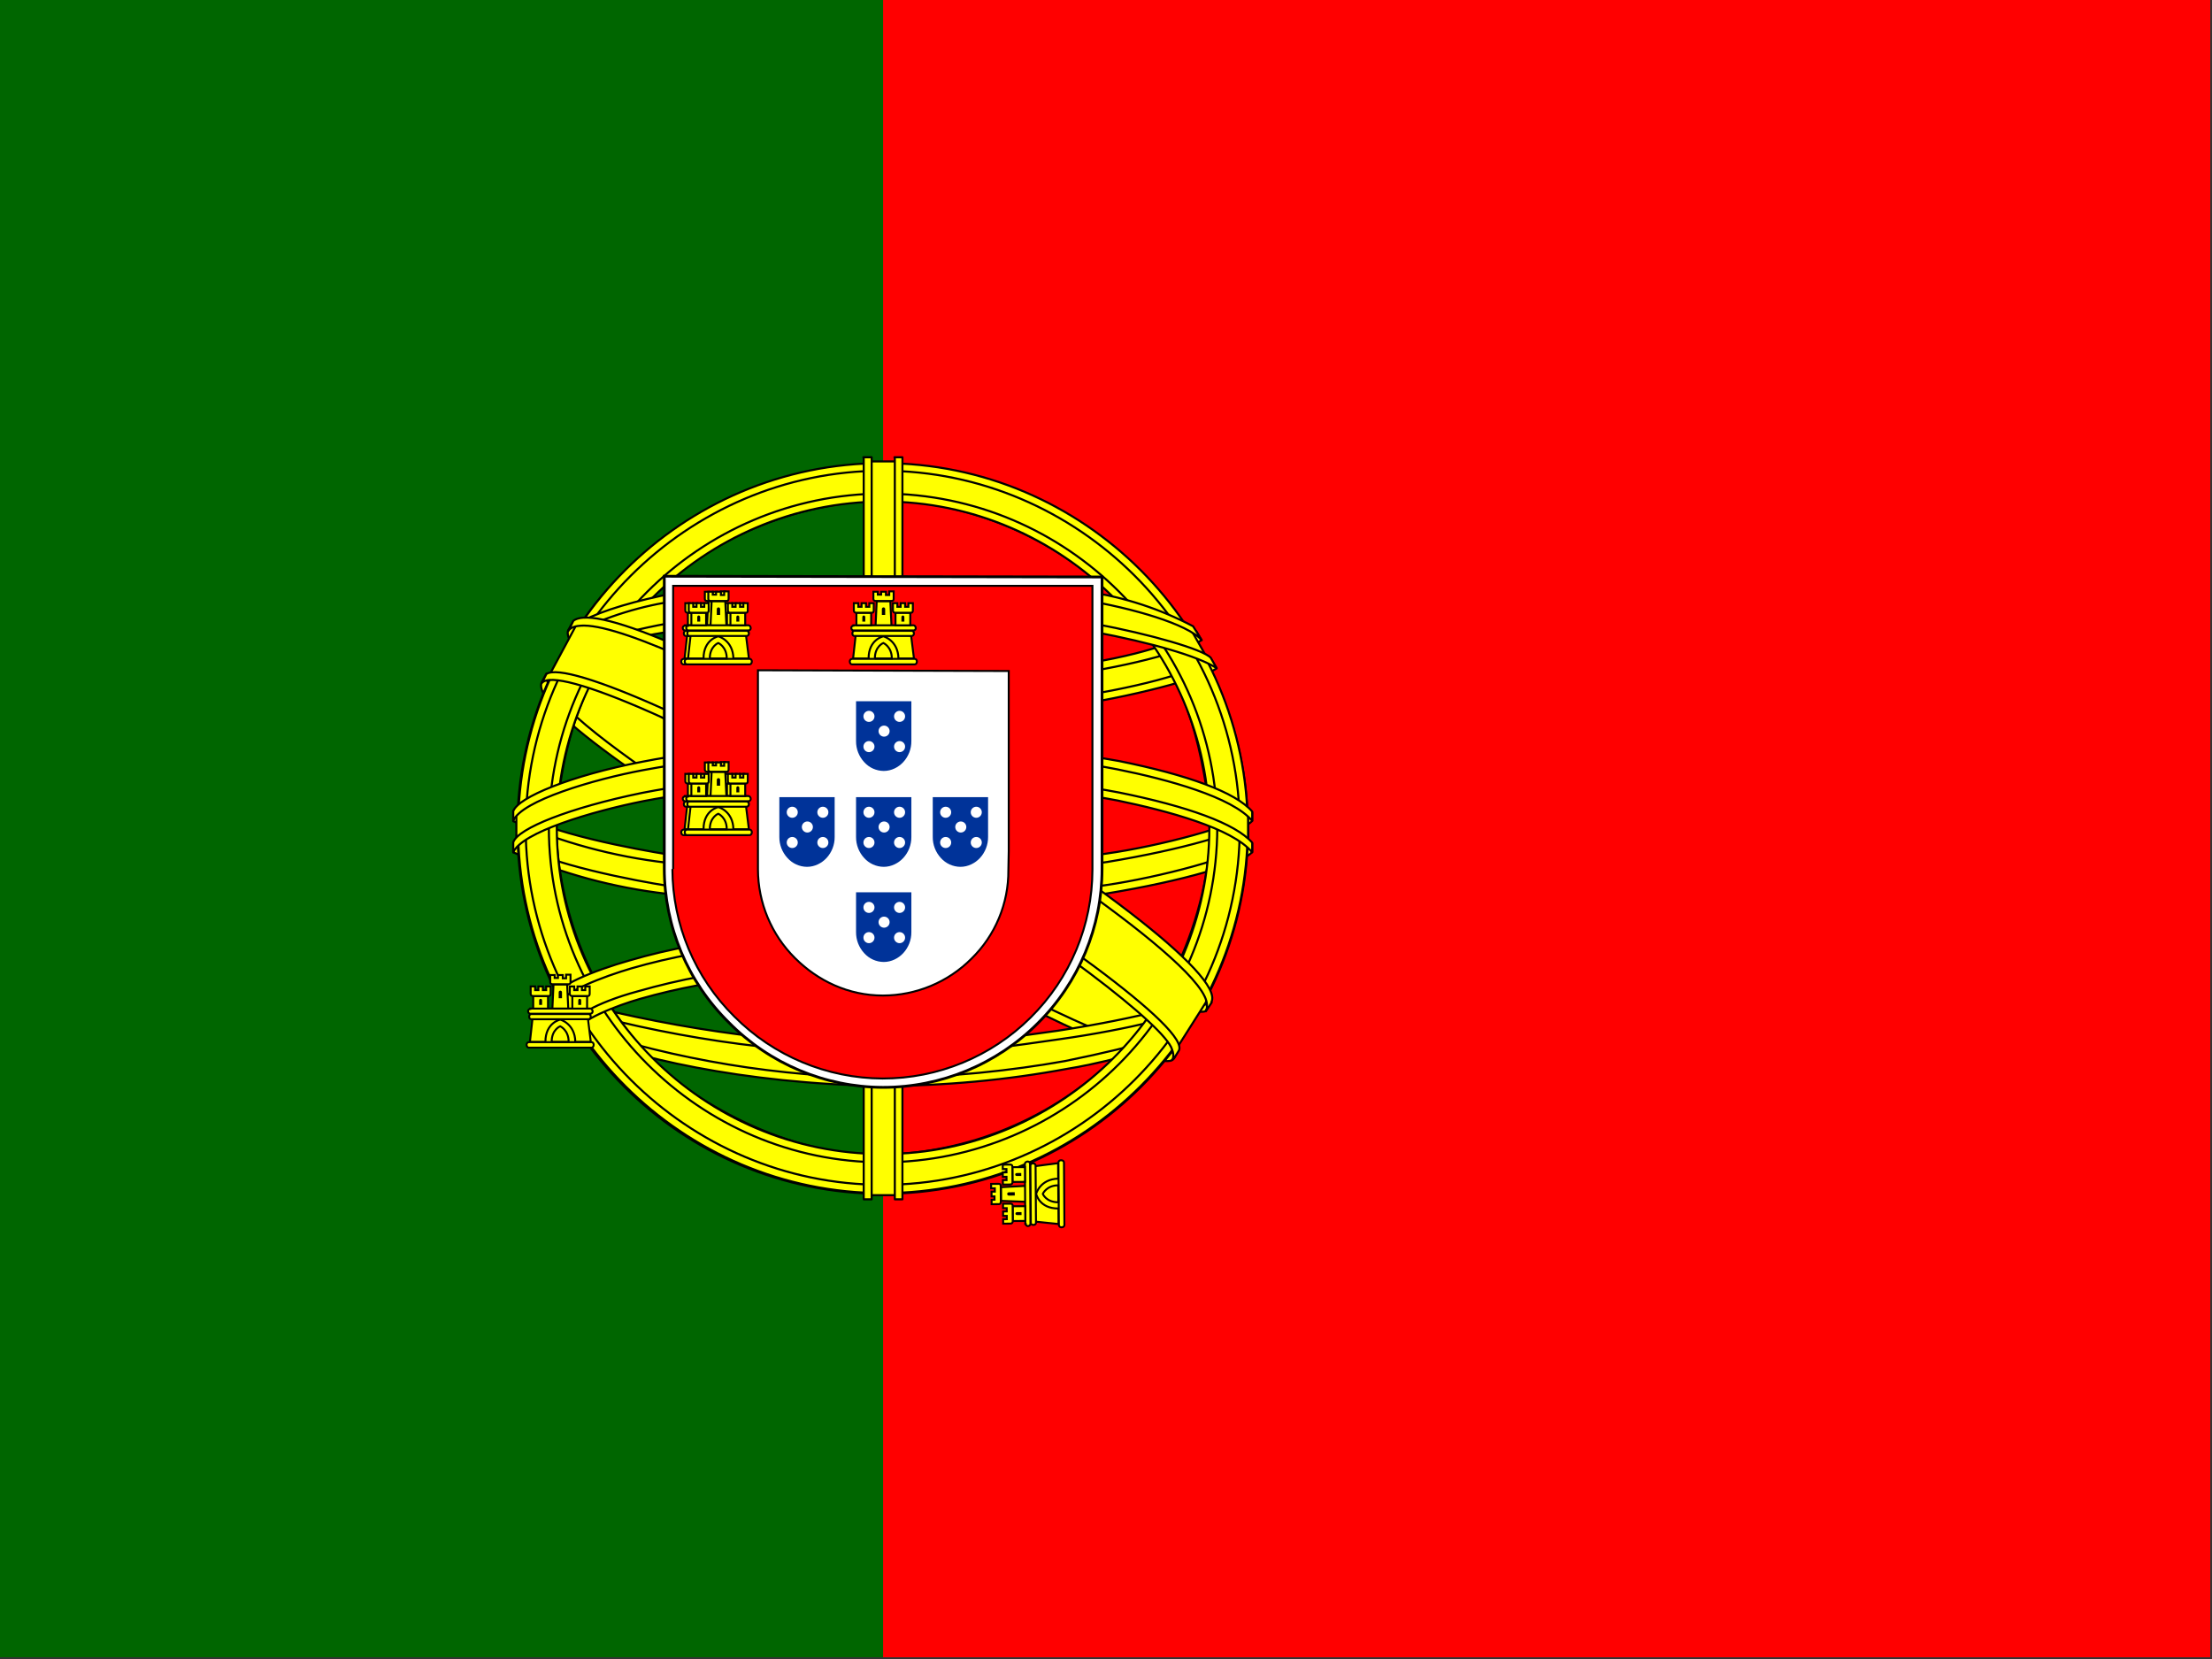 <?xml version="1.0" encoding="utf-8"?>
<!-- Generator: Adobe Illustrator 27.4.0, SVG Export Plug-In . SVG Version: 6.00 Build 0)  -->
<svg version="1.1" id="flag-icons-gb" xmlns="http://www.w3.org/2000/svg" xmlns:xlink="http://www.w3.org/1999/xlink" x="0px"
	 y="0px" viewBox="0 0 640 480" style="enable-background:new 0 0 640 480;" xml:space="preserve">
<rect x="0" y="0" width="640" height="480" fill="#333333" stroke="none"/>
<style type="text/css">
	.st0{fill:#FF0000;}
	.st1{fill:#006600;}
	
		.st2{fill-rule:evenodd;clip-rule:evenodd;fill:#FFFF00;stroke:#000000;stroke-width:0.6;stroke-linecap:round;stroke-linejoin:round;}
	.st3{fill:#FFFFFF;stroke:#000000;stroke-width:0.747;stroke-miterlimit:4.267;}
	.st4{fill:#FF0000;stroke:#000000;stroke-width:0.533;stroke-miterlimit:4.267;}
	.st5{fill:#FFFF00;}
	.st6{fill:#FFFF00;stroke:#000000;stroke-width:0.533;stroke-miterlimit:4.267;}
	.st7{fill:#003399;}
	.st8{fill:#FFFFFF;}
</style>
<path class="st0" d="M255.5-0.5h384v480h-384V-0.5z"/>
<path class="st1" d="M-0.5-0.5h256v480h-256V-0.5z"/>
<g>
	<path class="st2" d="M339,305.7c-32.3-1-180-93.2-181-108l8.1-13.5c14.7,21.3,165.7,111,180.6,107.8L339,305.7"/>
	<path class="st2" d="M164.4,182.3c-2.9,7.8,38.6,33.4,88.4,63.8c49.9,30.3,92.9,49,96,46.4l1.5-2.8c-0.6,1-2,1.3-4.3,0.6
		c-13.5-3.9-48.6-20-92.1-46.4c-43.6-26.4-81.4-50.7-87.3-61c-0.46-0.97-0.67-2.03-0.6-3.1h-0.2l-1.2,2.2L164.4,182.3L164.4,182.3z
		 M339.7,306.1c-0.5,1-1.6,1-3.5,0.8c-12-1.3-48.6-19.1-91.9-45c-50.4-30.2-92-57.6-87.4-64.8l1.2-2.2l0.2,0.1
		c-4,12.2,82.1,61.4,87.2,64.6c49.8,30.8,91.8,48.9,95.5,44.2L339.7,306.1z"/>
	<path class="st2" d="M255.7,206.7c32.2-0.3,72-4.4,95-13.6l-5-8c-13.5,7.5-53.5,12.5-90.3,13.2c-43.4-0.4-74.1-4.5-89.5-14.8
		l-4.6,8.6C189.5,204.1,218.5,206.6,255.7,206.7"/>
	<path class="st2" d="M352,193.3c-0.8,1.3-15.8,6.4-37.8,10.2c-19.39,2.94-38.99,4.38-58.6,4.3c-18.79,0.07-37.57-1.13-56.2-3.6
		c-23.1-3.6-35-8.6-39.5-10.4l1.1-2.2c12.7,5,24.7,8,38.7,10.2c18.49,2.5,37.14,3.73,55.8,3.7c19.51,0.02,39-1.42,58.3-4.3
		c22.5-3.7,34.8-8.4,36.6-10.5l1.6,2.7V193.3z M347.6,185.2c-2.4,2-14.6,6.3-36,9.7c-18.48,2.67-37.13,4.01-55.8,4
		c-22,0-40.1-1.6-53.8-3.6c-21.8-2.8-33.4-8-37.6-9.4l1.3-2.2c3.3,1.7,14.4,6.2,36.5,9.3c17.77,2.38,35.68,3.52,53.6,3.4
		c18.54,0.01,37.05-1.33,55.4-4c21.5-3,33.1-8.4,34.9-9.8L347.6,185.2z M149.8,245.5c19.8,10.7,63.9,16,105.6,16.4
		c38,0.1,87.4-5.8,105.9-15.6l-0.5-10.7c-5.8,9-58.8,17.7-105.8,17.4c-47-0.4-90.7-7.6-105.3-17v9.5"/>
	<path class="st2" d="M362.3,244v2.5c-2.8,3.4-20.2,8.4-42,12c-21.66,3.11-43.52,4.58-65.4,4.4c-20.75,0.18-41.48-1.26-62-4.3
		c-15.31-1.77-30.28-5.81-44.4-12v-2.9c9.7,6.4,35.9,11.2,44.7,12.6c15.8,2.4,36.1,4.2,61.7,4.2c26.9,0,48.4-1.9,65-4.4
		C335.6,253.8,357.9,247.9,362.3,244L362.3,244z M362.3,235v2.5c-2.8,3.3-20.2,8.3-42,11.9c-21.66,3.15-43.52,4.65-65.4,4.5
		c-20.75,0.12-41.47-1.32-62-4.3c-15.31-1.77-30.28-5.81-44.4-12v-3c9.7,6.5,36,11.2,44.7,12.6c20.43,2.99,41.05,4.43,61.7,4.3
		c26.9,0,48.5-2,65-4.5C335.6,244.8,357.9,238.9,362.3,235z M255.3,303.8c-45.6-0.2-84.7-12.4-93-14.4l6,9.4
		c28.05,9.93,57.65,14.78,87.4,14.3c34.7-1,65-3.7,86.3-14.1l6.2-9.8c-14.5,6.9-64,14.6-93,14.6"/>
	<path class="st2" d="M344.4,296.8c-0.91,1.35-1.84,2.68-2.8,4c-10,3.6-26,7.4-32.6,8.4c-17.71,3.3-35.68,4.97-53.7,5
		c-40.4-0.6-73.5-8.5-89-15.3l-1.3-2.1l0.2-0.4l2.1,0.9c28.46,9.42,58.22,14.31,88.2,14.5c18.8,0,37.5-2.1,52.6-4.8
		c23.2-4.7,32.6-8.2,35.5-9.8l0.7-0.4L344.4,296.8z M349.7,288c-0.66,1.17-1.33,2.34-2,3.5c-5.4,2-20,6.2-41.3,9.2
		c-14,1.9-22.7,3.8-50.6,4.3c-31.89-0.32-63.59-5.03-94.2-14l-1.1-2.5c31.1,8.59,63.14,13.3,95.4,14c25.5-0.5,36.4-2.4,50.3-4.3
		c24.8-3.8,37.3-8,41-9.1c0-0.07,0-0.13,0-0.2l2.6-1L349.7,288z"/>
	<path class="st2" d="M350.3,237.1c0.1,30-15.3,57-27.6,68.8c-18.17,17.72-42.43,27.81-67.8,28.2c-30.3,0.5-58.8-19.2-66.5-27.9
		c-17.23-18.27-27.03-42.3-27.5-67.4c1.8-32.8,14.7-55.6,33.3-71.3c18.07-14.87,40.8-22.91,64.2-22.7c27.62,1.34,53.4,14.26,71,35.6
		C341.9,195.6,347.4,212.1,350.3,237.1L350.3,237.1z M255.1,134.5c58.23,0,105.56,46.97,106,105.2c0,58.38-47.32,105.7-105.7,105.7
		s-105.7-47.32-105.7-105.7C149.6,181.7,197,134.5,255.1,134.5"/>
	<path class="st2" d="M255.4,134c58.2,0,105.6,47.4,105.6,105.6s-47.4,105.6-105.5,105.6s-105.6-47.4-105.6-105.6
		S197.3,134,255.5,134H255.4z M152.1,239.5c0,56.8,46.7,103.3,103.3,103.3s103.3-46.5,103.3-103.3S312,136.2,255.4,136.2
		S152.1,182.7,152.1,239.5z"/>
	<path class="st2" d="M255.5,142.8c53.34,0.16,96.54,43.36,96.7,96.7c-0.16,53.35-43.35,96.58-96.7,96.8c-53,0-96.7-43.6-96.7-96.8
		C159.02,186.19,202.19,143.02,255.5,142.8L255.5,142.8z M161.1,239.5c0,52,42.6,94.4,94.4,94.4s94.4-42.5,94.4-94.4
		c0-52-42.6-94.4-94.4-94.4C203.46,145.32,161.32,187.46,161.1,239.5z"/>
	<path class="st2" d="M259.8,133.5h-9.1v212.3h9L259.8,133.5z"/>
	<path class="st2" d="M258.8,132.3h2.3V347h-2.2V132.3H258.8z M249.8,132.3h2.4V347h-2.3V132.3H249.8z"/>
	<path class="st2" d="M361.1,243.7v-7.8l-6.4-6l-36.3-9.6l-52.2-5.3l-63,3.2l-44.8,10.6l-9,6.7v7.9l22.9-10.3l54.4-8.5H279l38.4,4.2
		l26.6,6.4L361.1,243.7z"/>
	<path class="st2" d="M255.5,223.3c24.9,0,49,2.3,68.3,6c19.8,4,33.7,9,38.5,14.5v2.8c-5.8-7-24.5-12-39-15c-19-3.6-43-6-67.9-6
		c-26.1,0-50.5,2.6-69.3,6.2c-15,3-35.1,9-37.6,14.8v-2.9c1.3-4,16.3-10,37.3-14.3c18.9-3.7,43.3-6.1,69.6-6.1H255.5z M255.5,214.2
		c22.9-0.05,45.76,1.96,68.3,6c19.8,4,33.7,9,38.5,14.6v2.7c-5.8-6.9-24.5-12-39-14.9c-19-3.7-43-6-67.9-6
		c-23.21-0.07-46.37,2-69.2,6.2c-14.5,2.7-35.4,8.9-37.7,14.7v-2.8c1.4-4,16.6-10.3,37.3-14.3C204.8,216.7,229.1,214.2,255.5,214.2z
		 M254.9,168c39.3-0.2,73.6,5.5,89.3,13.5l5.7,10c-13.6-7.4-50.6-15-94.9-14c-36.1,0.3-74.7,4-94,14.4l6.8-11.4
		C183.7,172.2,221.1,168,254.9,168"/>
	<path class="st2" d="M255.5,176.2c20.52-0.35,41.03,1.09,61.3,4.3c16,3,31.3,7.4,33.5,9.8l1.7,3c-5.3-3.4-18.6-7.3-35.6-10.5
		s-38.7-4.3-61-4.2c-25.3-0.1-45,1.2-61.8,4.2c-11.58,1.62-22.83,5.1-33.3,10.3l1.7-3.1c6-3,15.3-6.7,31.1-9.6
		C210.6,177.2,230.5,176.3,255.5,176.2z M255.5,167.2c21.4-0.2,42.6,1,59.1,4c10.69,1.59,21.04,4.97,30.6,10l2.5,4
		c-4.2-4.7-20-9.2-34.1-11.6c-16.4-2.9-36.7-4-58.1-4.2c-19.92-0.18-39.82,1.29-59.5,4.4c-10.29,1.43-20.28,4.51-29.6,9.1l2.2-3.3
		c5.8-3,15.2-5.8,27-8.1c19.81-3.15,39.85-4.62,59.9-4.4V167.2z M307.9,283.5c-17.33-3-34.91-4.34-52.5-4
		c-65.5,0.8-86.6,13.5-89.2,17.3l-5-8c16.8-12,52.4-18.8,94.6-18.2c21.9,0.4,40.8,1.9,56.6,5l-4.5,8"/>
	<path class="st2" d="M255.1,278.4c18.2,0.3,36,1,53.3,4.2l-1.2,2.2c-16-3-33.2-4-52-4c-24.3-0.2-48.7,2.1-70,8.2
		c-6.7,1.9-17.8,6.2-19,9.8l-1.2-2c0.4-2.2,7-6.6,19.6-10C209,279.8,231.8,278.5,255.1,278.4L255.1,278.4z M255.9,269.2
		c19.21-0.02,38.38,1.65,57.3,5l-1.3,2.3c-18.47-3.39-37.22-5.03-56-4.9c-24.2,0-49.9,1.8-73.3,8.6c-7.5,2.2-20.6,7-21,10.7
		l-1.2-2.2c0.2-3.4,11.5-7.9,21.7-10.8C205.6,271,231.4,269.3,255.9,269.2z"/>
	<path class="st2" d="M348.9,290l-7.8,12.3l-22.7-20.1l-58.6-39.5l-66.2-36.3l-34.3-11.7l7.3-13.6l2.5-1.3l21.3,5.3l70.4,36.3
		l40.6,25.6l34.1,24.5l13.9,16L348.9,290z"/>
	<path class="st2" d="M158.1,195c6-4,50.2,15.6,96.6,43.6c46.1,28,90.3,59.6,86.3,65.5l-1.3,2.1l-0.6,0.5c0.1-0.1,0.8-1,0-3.1
		c-2-6.5-33.4-31.5-85.3-62.9c-50.7-30.1-92.9-48.3-97-43.1L158.1,195z M350.5,289.9c3.8-7.6-37.2-38.5-88.1-68.6
		c-52-29.5-89.6-46.9-96.5-41.7l-1.4,2.9c0,0.1,0-0.2,0.4-0.5c1.2-1,3.3-1,4.2-1c11.8,0.2,45.5,15.7,92.8,42.8
		c20.8,12,87.6,55,87.3,67c0,1,0.1,1.2-0.3,1.8l1.7-2.6L350.5,289.9z"/>
</g>
<g transform="translate(0 26.7) scale(1.067)">
	<path class="st3" d="M180.13,210.53c0.03,15.68,6.33,30.7,17.5,41.7c11.03,11.2,26.08,17.54,41.8,17.6c15.75,0,30.86-6.26,42-17.4
		c11.13-11.06,17.39-26.11,17.4-41.8v-79.2l-118.7-0.2L180.13,210.53L180.13,210.53z"/>
	<path class="st4" d="M182.33,210.63c0.04,15.04,6.09,29.44,16.8,40c10.65,10.7,25.1,16.74,40.2,16.8
		c15.07,0.01,29.53-5.96,40.2-16.6c10.67-10.58,16.68-24.97,16.7-40v-77h-113.7v76.8 M273.53,156.93v48.9l-0.1,5.1
		c0.07,9.03-3.54,17.69-10,24c-6.36,6.38-14.99,9.98-24,10c-9.4,0-17.7-4-23.9-10.2c-6.38-6.36-9.98-14.99-10-24v-54L273.53,156.93z
		"/>
	<g id="e">
		<g id="d">
			<path class="st5" d="M189.73,153.93c0.1-5.5,4-6.8,4-6.8c0.1,0,4.3,1.4,4.3,6.9h-8.3"/>
			<path class="st6" d="M186.33,147.23l-0.7,6.3h4.2c0-5.2,4-6,4-6c0.1,0,4,1.1,4.1,6h4.2l-0.8-6.4h-15V147.23z M185.33,153.63h17
				c0.3,0,0.6,0.3,0.6,0.7c0,0.5-0.3,0.8-0.6,0.8h-17c-0.3,0-0.6-0.3-0.6-0.8c0-0.4,0.3-0.7,0.7-0.7H185.33z"/>
			<path class="st6" d="M191.53,153.53c0-3.3,2.3-4.2,2.3-4.2s2.3,1,2.3,4.2H191.53 M185.73,144.53h16.3c0.3,0,0.6,0.4,0.6,0.8
				c0,0.3-0.3,0.6-0.6,0.6h-16.3c-0.3,0-0.6-0.3-0.6-0.7c0-0.3,0.3-0.6,0.6-0.6V144.53z M186.13,146.03h15.4c0.3,0,0.6,0.3,0.6,0.7
				s-0.3,0.7-0.6,0.7h-15.5c-0.4,0-0.6-0.3-0.6-0.7s0.2-0.7,0.6-0.7H186.13z M191.13,135.43h1.2v0.8h0.9v-0.8h1.3v0.9h0.9v-1h1.2v2
				c0,0.4-0.2,0.6-0.5,0.6h-4.4c-0.3,0-0.6-0.2-0.6-0.5L191.13,135.43L191.13,135.43z M195.73,138.13l0.3,6.4h-4.3l0.3-6.5h3.7"/>
			<path id="a" class="st6" d="M190.53,141.13v3.4h-4v-3.4H190.53z"/>
			<g>
				<path id="a_00000087372370713618803340000002466838830955745156_" class="st6" d="M201.13,141.13v3.4h-4v-3.4H201.13z"/>
			</g>
			<path id="b" class="st6" d="M185.83,138.53h1.2v1h0.9v-1h1.2v1h0.9v-1h1.2v2c0,0.4-0.2,0.6-0.5,0.6h-4.3
				c-0.33,0-0.6-0.27-0.6-0.6v0L185.83,138.53L185.83,138.53z"/>
			<g>
				<path id="b_00000158743936902376587530000001210375474455450244_" class="st6" d="M196.43,138.53h1.2v1h0.9v-1h1.2v1h0.9v-1h1.2
					v2c0,0.4-0.2,0.6-0.5,0.6h-4.3c-0.33,0-0.6-0.27-0.6-0.6v0L196.43,138.53L196.43,138.53z"/>
			</g>
			<path d="M193.43,140.13c0-0.6,0.9-0.6,0.9,0v1.6h-0.9V140.13"/>
			<path id="c" d="M188.13,142.33c0-0.6,0.8-0.6,0.8,0v1.2h-0.8V142.33"/>
			<g>
				<path id="c_00000183244613669624641690000000997734997711164566_" d="M198.73,142.33c0-0.6,0.8-0.6,0.8,0v1.2h-0.8V142.33"/>
			</g>
		</g>
		<g>
			<g id="d_00000139261447112831137250000010623956676308200836_">
				<path class="st5" d="M189.73,200.23c0.1-5.5,4-6.8,4-6.8c0.1,0,4.3,1.4,4.3,6.9h-8.3"/>
				<path class="st6" d="M186.33,193.53l-0.7,6.3h4.2c0-5.2,4-6,4-6c0.1,0,4,1.1,4.1,6h4.2l-0.8-6.4h-15V193.53z M185.33,199.93h17
					c0.3,0,0.6,0.3,0.6,0.7c0,0.5-0.3,0.8-0.6,0.8h-17c-0.3,0-0.6-0.3-0.6-0.8c0-0.4,0.3-0.7,0.7-0.7H185.33z"/>
				<path class="st6" d="M191.53,199.83c0-3.3,2.3-4.2,2.3-4.2s2.3,1,2.3,4.2H191.53 M185.73,190.83h16.3c0.3,0,0.6,0.4,0.6,0.8
					c0,0.3-0.3,0.6-0.6,0.6h-16.3c-0.3,0-0.6-0.3-0.6-0.7c0-0.3,0.3-0.6,0.6-0.6V190.83z M186.13,192.33h15.4c0.3,0,0.6,0.3,0.6,0.7
					s-0.3,0.7-0.6,0.7h-15.5c-0.4,0-0.6-0.3-0.6-0.7s0.2-0.7,0.6-0.7H186.13z M191.13,181.73h1.2v0.8h0.9v-0.8h1.3v0.9h0.9v-1h1.2v2
					c0,0.4-0.2,0.6-0.5,0.6h-4.4c-0.3,0-0.6-0.2-0.6-0.5L191.13,181.73L191.13,181.73z M195.73,184.43l0.3,6.4h-4.3l0.3-6.5h3.7"/>
				<path id="a_00000040533155412017985810000016899936252123574917_" class="st6" d="M190.53,187.43v3.4h-4v-3.4H190.53z"/>
				<g>
					<path id="a_00000003089009437617629740000003503129719952705723_" class="st6" d="M201.13,187.43v3.4h-4v-3.4H201.13z"/>
				</g>
				<path id="b_00000099656926837797606800000005968517158691038086_" class="st6" d="M185.83,184.83h1.2v1h0.9v-1h1.2v1h0.9v-1h1.2
					v2c0,0.4-0.2,0.6-0.5,0.6h-4.3c-0.33,0-0.6-0.27-0.6-0.6v0L185.83,184.83L185.83,184.83z"/>
				<g>
					<path id="b_00000099657159873295839280000006105747082372004481_" class="st6" d="M196.43,184.83h1.2v1h0.9v-1h1.2v1h0.9v-1
						h1.2v2c0,0.4-0.2,0.6-0.5,0.6h-4.3c-0.33,0-0.6-0.27-0.6-0.6v0L196.43,184.83L196.43,184.83z"/>
				</g>
				<path d="M193.43,186.43c0-0.6,0.9-0.6,0.9,0v1.6h-0.9V186.43"/>
				<path id="c_00000183241404644959854840000003584094385117804732_" d="M188.13,188.63c0-0.6,0.8-0.6,0.8,0v1.2h-0.8V188.63"/>
				<g>
					<path id="c_00000152242897867666884880000017901443515630234526_" d="M198.73,188.63c0-0.6,0.8-0.6,0.8,0v1.2h-0.8V188.63"/>
				</g>
			</g>
		</g>
		<g transform="rotate(-45.2 312.8 180)">
			<g id="d_00000113311242296685629720000000778959530618217872_">
				<path class="st5" d="M207.78,248.49c-3.83-3.95-2.01-7.63-2.01-7.63c0.07-0.07,4.02-2.06,7.93,1.81l-5.85,5.89"/>
				<path class="st6" d="M200.63,246.18l3.98,4.94l2.96-2.98c-3.69-3.66-1.44-7.07-1.44-7.07c0.07-0.07,3.6-2.06,7.15,1.32
					l2.96-2.98l-5.1-3.94l-10.57,10.64L200.63,246.18z M204.46,251.4l11.98-12.06c0.21-0.21,0.64-0.21,0.92,0.07
					c0.35,0.35,0.36,0.78,0.14,0.99l-11.98,12.06c-0.21,0.21-0.64,0.21-0.99-0.14c-0.28-0.28-0.29-0.71,0-0.99L204.46,251.4z"/>
				<path class="st6" d="M208.76,246.93c-2.34-2.33-1.36-4.59-1.36-4.59s2.33-0.93,4.6,1.33L208.76,246.93 M198.29,244.7
					l11.49-11.57c0.21-0.21,0.71-0.14,0.99,0.14c0.21,0.21,0.21,0.64,0,0.85l-11.49,11.57c-0.21,0.21-0.64,0.21-0.92-0.07
					c-0.21-0.21-0.21-0.64,0-0.85L198.29,244.7z M199.64,245.47l10.85-10.93c0.21-0.21,0.64-0.21,0.92,0.07
					c0.28,0.28,0.29,0.71,0.07,0.92l-10.92,11c-0.28,0.28-0.64,0.21-0.92-0.07c-0.28-0.28-0.36-0.64-0.07-0.92L199.64,245.47z
					 M195.64,234.46l0.85-0.85l0.57,0.56l0.63-0.64l-0.57-0.56l0.92-0.92l0.64,0.63l0.63-0.64l-0.71-0.7l0.85-0.85l1.42,1.41
					c0.28,0.28,0.28,0.56,0.07,0.78l-3.1,3.12c-0.21,0.21-0.56,0.28-0.78,0.07L195.64,234.46L195.64,234.46z M200.79,233.1l4.75,4.3
					l-3.03,3.05l-4.4-4.79l2.61-2.63"/>
				<path id="a_00000103952355349237292310000004015066821414382513_" class="st6" d="M199.26,238.9l2.41,2.4l-2.82,2.84l-2.41-2.4
					L199.26,238.9z"/>
				<g>
					<path id="a_00000008857763028079977660000010435122923296694156_" class="st6" d="M206.73,231.38l2.41,2.4l-2.82,2.84
						l-2.41-2.4L206.73,231.38z"/>
				</g>
				<path id="b_00000018934141308539033990000005699547215232579215_" class="st6" d="M194.1,240.4l0.85-0.85l0.71,0.7l0.63-0.64
					l-0.71-0.7l0.85-0.85l0.71,0.7l0.63-0.64l-0.71-0.7l0.85-0.85l1.42,1.41c0.28,0.28,0.28,0.56,0.07,0.78l-3.03,3.05
					c-0.23,0.24-0.61,0.24-0.85,0h0L194.1,240.4L194.1,240.4z"/>
				<g>
					<path id="b_00000103232865060950523810000003352501150775833480_" class="st6" d="M201.57,232.88l0.85-0.85l0.71,0.7l0.63-0.64
						l-0.71-0.7l0.85-0.85l0.71,0.7l0.63-0.64l-0.71-0.7l0.85-0.85l1.42,1.41c0.28,0.28,0.28,0.56,0.07,0.78l-3.03,3.05
						c-0.23,0.24-0.61,0.24-0.85,0l0,0L201.57,232.88L201.57,232.88z"/>
				</g>
				<path d="M200.59,236.14c-0.43-0.42,0.21-1.06,0.63-0.64l1.14,1.13l-0.63,0.64L200.59,236.14"/>
				<path id="c_00000052799529423739816210000012815849871235255483_" d="M198.42,241.45c-0.43-0.42,0.14-0.99,0.56-0.57l0.85,0.85
					l-0.56,0.57L198.42,241.45"/>
				<g>
					<path id="c_00000076581884251084142530000006628537009297452707_" d="M205.89,233.93c-0.43-0.42,0.14-0.99,0.56-0.57l0.85,0.85
						l-0.56,0.57L205.89,233.93"/>
				</g>
			</g>
		</g>
	</g>
	<g>
		<g id="d_00000075864675288845791340000011175418020484944811_">
			<path class="st5" d="M235.43,153.93c0.1-5.5,4-6.8,4-6.8c0.1,0,4.3,1.4,4.3,6.9h-8.3"/>
			<path class="st6" d="M232.03,147.23l-0.7,6.3h4.2c0-5.2,4-6,4-6c0.1,0,4,1.1,4.1,6h4.2l-0.8-6.4h-15V147.23z M231.03,153.63h17
				c0.3,0,0.6,0.3,0.6,0.7c0,0.5-0.3,0.8-0.6,0.8h-17c-0.3,0-0.6-0.3-0.6-0.8c0-0.4,0.3-0.7,0.7-0.7H231.03z"/>
			<path class="st6" d="M237.23,153.53c0-3.3,2.3-4.2,2.3-4.2s2.3,1,2.3,4.2H237.23 M231.43,144.53h16.3c0.3,0,0.6,0.4,0.6,0.8
				c0,0.3-0.3,0.6-0.6,0.6h-16.3c-0.3,0-0.6-0.3-0.6-0.7c0-0.3,0.3-0.6,0.6-0.6V144.53z M231.83,146.03h15.4c0.3,0,0.6,0.3,0.6,0.7
				s-0.3,0.7-0.6,0.7h-15.5c-0.4,0-0.6-0.3-0.6-0.7s0.2-0.7,0.6-0.7H231.83z M236.83,135.43h1.2v0.8h0.9v-0.8h1.3v0.9h0.9v-1h1.2v2
				c0,0.4-0.2,0.6-0.5,0.6h-4.4c-0.3,0-0.6-0.2-0.6-0.5L236.83,135.43L236.83,135.43z M241.43,138.13l0.3,6.4h-4.3l0.3-6.5h3.7"/>
			<path id="a_00000072263650351056373330000007603723683485794743_" class="st6" d="M236.23,141.13v3.4h-4v-3.4H236.23z"/>
			<g>
				<path id="a_00000008115281304986172800000003984404285597001887_" class="st6" d="M246.83,141.13v3.4h-4v-3.4H246.83z"/>
			</g>
			<path id="b_00000082351205139298059560000007197298357531809159_" class="st6" d="M231.53,138.53h1.2v1h0.9v-1h1.2v1h0.9v-1h1.2
				v2c0,0.4-0.2,0.6-0.5,0.6h-4.3c-0.33,0-0.6-0.27-0.6-0.6v0L231.53,138.53L231.53,138.53z"/>
			<g>
				<path id="b_00000083064341394326777840000006680336555020789945_" class="st6" d="M242.13,138.53h1.2v1h0.9v-1h1.2v1h0.9v-1h1.2
					v2c0,0.4-0.2,0.6-0.5,0.6h-4.3c-0.33,0-0.6-0.27-0.6-0.6v0L242.13,138.53L242.13,138.53z"/>
			</g>
			<path d="M239.13,140.13c0-0.6,0.9-0.6,0.9,0v1.6h-0.9V140.13"/>
			<path id="c_00000062894492478118882010000007078451931717521828_" d="M233.83,142.33c0-0.6,0.8-0.6,0.8,0v1.2h-0.8V142.33"/>
			<g>
				<path id="c_00000093867109745648581750000013061488782305183165_" d="M244.43,142.33c0-0.6,0.8-0.6,0.8,0v1.2h-0.8V142.33"/>
			</g>
		</g>
	</g>
	<g transform="matrix(-1 0 0 1 479.8 0)">
		<g id="e_00000162315816125583605100000005316981993561506956_">
			<g id="d_00000114753157274031735640000013603073014805833120_">
				<path class="st5" d="M289.13,153.93c-0.1-5.5-4-6.8-4-6.8c-0.1,0-4.3,1.4-4.3,6.9h8.3"/>
				<path class="st6" d="M292.53,147.23l0.7,6.3h-4.2c0-5.2-4-6-4-6c-0.1,0-4,1.1-4.1,6h-4.2l0.8-6.4h15V147.23z M293.53,153.63h-17
					c-0.3,0-0.6,0.3-0.6,0.7c0,0.5,0.3,0.8,0.6,0.8h17c0.3,0,0.6-0.3,0.6-0.8c0-0.4-0.3-0.7-0.7-0.7H293.53z"/>
				<path class="st6" d="M287.33,153.53c0-3.3-2.3-4.2-2.3-4.2s-2.3,1-2.3,4.2H287.33 M293.13,144.53h-16.3c-0.3,0-0.6,0.4-0.6,0.8
					c0,0.3,0.3,0.6,0.6,0.6h16.3c0.3,0,0.6-0.3,0.6-0.7c0-0.3-0.3-0.6-0.6-0.6V144.53z M292.73,146.03h-15.4c-0.3,0-0.6,0.3-0.6,0.7
					s0.3,0.7,0.6,0.7h15.5c0.4,0,0.6-0.3,0.6-0.7s-0.2-0.7-0.6-0.7H292.73z M287.73,135.43h-1.2v0.8h-0.9v-0.8h-1.3v0.9h-0.9v-1
					h-1.2v2c0,0.4,0.2,0.6,0.5,0.6h4.4c0.3,0,0.6-0.2,0.6-0.5L287.73,135.43L287.73,135.43z M283.13,138.13l-0.3,6.4h4.3l-0.3-6.5
					h-3.7"/>
				<path id="a_00000170257991242953031740000002861791465847211440_" class="st6" d="M288.33,141.13v3.4h4v-3.4H288.33z"/>
				<g>
					<path id="a_00000010269612219199040220000014848438518489399440_" class="st6" d="M277.73,141.13v3.4h4v-3.4H277.73z"/>
				</g>
				<path id="b_00000109001044850941765000000005043805590894001820_" class="st6" d="M293.03,138.53h-1.2v1h-0.9v-1h-1.2v1h-0.9v-1
					h-1.2v2c0,0.4,0.2,0.6,0.5,0.6h4.3c0.33,0,0.6-0.27,0.6-0.6v0L293.03,138.53L293.03,138.53z"/>
				<g>
					<path id="b_00000085969438076110175780000009254493940700670877_" class="st6" d="M282.43,138.53h-1.2v1h-0.9v-1h-1.2v1h-0.9
						v-1h-1.2v2c0,0.4,0.2,0.6,0.5,0.6h4.3c0.33,0,0.6-0.27,0.6-0.6v0L282.43,138.53L282.43,138.53z"/>
				</g>
				<path d="M285.43,140.13c0-0.6-0.9-0.6-0.9,0v1.6h0.9V140.13"/>
				<path id="c_00000138558643511624815090000005397947981682195089_" d="M290.73,142.33c0-0.6-0.8-0.6-0.8,0v1.2h0.8V142.33"/>
				<g>
					<path id="c_00000023258706371474638540000004437190369120571285_" d="M280.13,142.33c0-0.6-0.8-0.6-0.8,0v1.2h0.8V142.33"/>
				</g>
			</g>
			<g>
				<g id="d_00000051386030205074455110000002899388131070895748_">
					<path class="st5" d="M289.13,200.23c-0.1-5.5-4-6.8-4-6.8c-0.1,0-4.3,1.4-4.3,6.9h8.3"/>
					<path class="st6" d="M292.53,193.53l0.7,6.3h-4.2c0-5.2-4-6-4-6c-0.1,0-4,1.1-4.1,6h-4.2l0.8-6.4h15V193.53z M293.53,199.93
						h-17c-0.3,0-0.6,0.3-0.6,0.7c0,0.5,0.3,0.8,0.6,0.8h17c0.3,0,0.6-0.3,0.6-0.8c0-0.4-0.3-0.7-0.7-0.7H293.53z"/>
					<path class="st6" d="M287.33,199.83c0-3.3-2.3-4.2-2.3-4.2s-2.3,1-2.3,4.2H287.33 M293.13,190.83h-16.3c-0.3,0-0.6,0.4-0.6,0.8
						c0,0.3,0.3,0.6,0.6,0.6h16.3c0.3,0,0.6-0.3,0.6-0.7c0-0.3-0.3-0.6-0.6-0.6V190.83z M292.73,192.33h-15.4
						c-0.3,0-0.6,0.3-0.6,0.7s0.3,0.7,0.6,0.7h15.5c0.4,0,0.6-0.3,0.6-0.7s-0.2-0.7-0.6-0.7H292.73z M287.73,181.73h-1.2v0.8h-0.9
						v-0.8h-1.3v0.9h-0.9v-1h-1.2v2c0,0.4,0.2,0.6,0.5,0.6h4.4c0.3,0,0.6-0.2,0.6-0.5L287.73,181.73L287.73,181.73z M283.13,184.43
						l-0.3,6.4h4.3l-0.3-6.5h-3.7"/>
					<path id="a_00000016044245668916627000000000395822822377297807_" class="st6" d="M288.33,187.43v3.4h4v-3.4H288.33z"/>
					<g>
						<path id="a_00000076585761343882347700000007147596606575909004_" class="st6" d="M277.73,187.43v3.4h4v-3.4H277.73z"/>
					</g>
					<path id="b_00000034054022898133483760000004506539027324593835_" class="st6" d="M293.03,184.83h-1.2v1h-0.9v-1h-1.2v1h-0.9
						v-1h-1.2v2c0,0.4,0.2,0.6,0.5,0.6h4.3c0.33,0,0.6-0.27,0.6-0.6v0L293.03,184.83L293.03,184.83z"/>
					<g>
						<path id="b_00000142863258703064316610000000988541924855787148_" class="st6" d="M282.43,184.83h-1.2v1h-0.9v-1h-1.2v1h-0.9
							v-1h-1.2v2c0,0.4,0.2,0.6,0.5,0.6h4.3c0.33,0,0.6-0.27,0.6-0.6v0L282.43,184.83L282.43,184.83z"/>
					</g>
					<path d="M285.43,186.43c0-0.6-0.9-0.6-0.9,0v1.6h0.9V186.43"/>
					<path id="c_00000102543426294992145280000015321628025126074554_" d="M290.73,188.63c0-0.6-0.8-0.6-0.8,0v1.2h0.8V188.63"/>
					<g>
						<path id="c_00000000913101008358725920000010480161376188241808_" d="M280.13,188.63c0-0.6-0.8-0.6-0.8,0v1.2h0.8V188.63"/>
					</g>
				</g>
			</g>
			<g transform="rotate(-45.2 312.8 180)">
				<g id="d_00000052805405231168465350000006410280288811530924_">
					<path class="st5" d="M271.08,248.49c3.83-3.95,2.01-7.63,2.01-7.63c-0.07-0.07-4.02-2.06-7.93,1.81l5.85,5.89"/>
					<path class="st6" d="M278.23,246.18l-3.98,4.94l-2.96-2.98c3.69-3.66,1.44-7.07,1.44-7.07c-0.07-0.07-3.6-2.06-7.15,1.32
						l-2.96-2.98l5.1-3.94l10.57,10.64L278.23,246.18z M274.4,251.4l-11.98-12.06c-0.21-0.21-0.64-0.21-0.92,0.07
						c-0.35,0.35-0.36,0.78-0.14,0.99l11.98,12.06c0.21,0.21,0.64,0.21,0.99-0.14c0.28-0.28,0.29-0.71,0-0.99L274.4,251.4z"/>
					<path class="st6" d="M270.1,246.93c2.34-2.33,1.36-4.59,1.36-4.59s-2.33-0.93-4.6,1.33L270.1,246.93 M280.57,244.7
						l-11.49-11.57c-0.21-0.21-0.71-0.14-0.99,0.14c-0.21,0.21-0.21,0.64,0,0.85l11.49,11.57c0.21,0.21,0.64,0.21,0.92-0.07
						c0.21-0.21,0.21-0.64,0-0.85L280.57,244.7z M279.23,245.47l-10.85-10.93c-0.21-0.21-0.64-0.21-0.92,0.07
						c-0.28,0.28-0.29,0.71-0.07,0.92l10.92,11c0.28,0.28,0.64,0.21,0.92-0.07c0.28-0.28,0.36-0.64,0.07-0.92L279.23,245.47z
						 M283.22,234.46l-0.85-0.85l-0.57,0.56l-0.63-0.64l0.57-0.56l-0.92-0.92l-0.64,0.63l-0.63-0.64l0.71-0.7l-0.85-0.85l-1.42,1.41
						c-0.28,0.28-0.28,0.56-0.07,0.78l3.1,3.12c0.21,0.21,0.56,0.28,0.78,0.07L283.22,234.46L283.22,234.46z M278.07,233.1
						l-4.75,4.3l3.03,3.05l4.4-4.79l-2.61-2.63"/>
					<path id="a_00000033367757100548926200000008495434531664598431_" class="st6" d="M279.6,238.9l-2.41,2.4l2.82,2.84l2.41-2.4
						L279.6,238.9z"/>
					<g>
						<path id="a_00000007411629448351496940000015534440650794487739_" class="st6" d="M272.13,231.38l-2.41,2.4l2.82,2.84
							l2.41-2.4L272.13,231.38z"/>
					</g>
					<path id="b_00000157310669150686504690000016171565775305270930_" class="st6" d="M284.76,240.4l-0.85-0.85l-0.71,0.7
						l-0.63-0.64l0.71-0.7l-0.85-0.85l-0.71,0.7l-0.63-0.64l0.71-0.7l-0.85-0.85l-1.42,1.41c-0.28,0.28-0.28,0.56-0.07,0.78
						l3.03,3.05c0.23,0.24,0.61,0.24,0.85,0h0L284.76,240.4L284.76,240.4z"/>
					<g>
						<path id="b_00000038378735042287692200000005794618360518016169_" class="st6" d="M277.29,232.88l-0.85-0.85l-0.71,0.7
							l-0.63-0.64l0.71-0.7l-0.85-0.85l-0.71,0.7l-0.63-0.64l0.71-0.7l-0.85-0.85l-1.42,1.41c-0.28,0.28-0.28,0.56-0.07,0.78
							l3.03,3.05c0.23,0.24,0.61,0.24,0.85,0l0,0L277.29,232.88L277.29,232.88z"/>
					</g>
					<path d="M278.27,236.14c0.43-0.42-0.21-1.06-0.63-0.64l-1.14,1.13l0.63,0.64L278.27,236.14"/>
					<path id="c_00000116916624089904439700000011788163371598801045_" d="M280.44,241.45c0.43-0.42-0.14-0.99-0.56-0.57l-0.85,0.85
						l0.56,0.57L280.44,241.45"/>
					<g>
						<path id="c_00000127749810622486638440000014895980719070615705_" d="M272.97,233.93c0.43-0.42-0.14-0.99-0.56-0.57
							l-0.85,0.85l0.56,0.57L272.97,233.93"/>
					</g>
				</g>
			</g>
		</g>
	</g>
	<g id="f">
		<path class="st7" d="M232.13,201.93c-0.02,2.11,0.77,4.15,2.2,5.7c1.35,1.51,3.27,2.38,5.3,2.4c2.1,0,4-1,5.3-2.4
			c1.43-1.55,2.22-3.59,2.2-5.7v-10.8h-15V201.93"/>
		<circle class="st8" cx="235.63" cy="195.23" r="1.5"/>
		<circle class="st8" cx="243.93" cy="195.23" r="1.5"/>
		<circle class="st8" cx="239.73" cy="199.23" r="1.5"/>
		<circle class="st8" cx="235.63" cy="203.43" r="1.5"/>
		<circle class="st8" cx="243.93" cy="203.43" r="1.5"/>
	</g>
	<g>
		<g id="f_00000143596184051918501710000016615796053780306080_">
			<path class="st7" d="M232.13,175.93c-0.02,2.11,0.77,4.15,2.2,5.7c1.35,1.51,3.27,2.38,5.3,2.4c2.1,0,4-1,5.3-2.4
				c1.43-1.55,2.22-3.59,2.2-5.7v-10.8h-15V175.93"/>
			<circle class="st8" cx="235.63" cy="169.23" r="1.5"/>
			<circle class="st8" cx="243.93" cy="169.23" r="1.5"/>
			<circle class="st8" cx="239.73" cy="173.23" r="1.5"/>
			<circle class="st8" cx="235.63" cy="177.43" r="1.5"/>
			<circle class="st8" cx="243.93" cy="177.43" r="1.5"/>
		</g>
	</g>
	<g>
		<g id="f_00000180346232819431972990000007822023556400812184_">
			<path class="st7" d="M211.33,201.93c-0.02,2.11,0.77,4.15,2.2,5.7c1.35,1.51,3.27,2.38,5.3,2.4c2.1,0,4-1,5.3-2.4
				c1.43-1.55,2.22-3.59,2.2-5.7v-10.8h-15V201.93"/>
			<circle class="st8" cx="214.83" cy="195.23" r="1.5"/>
			<circle class="st8" cx="223.13" cy="195.23" r="1.5"/>
			<circle class="st8" cx="218.93" cy="199.23" r="1.5"/>
			<circle class="st8" cx="214.83" cy="203.43" r="1.5"/>
			<circle class="st8" cx="223.13" cy="203.43" r="1.5"/>
		</g>
	</g>
	<g>
		<g id="f_00000041985979834975404850000007256788373020325042_">
			<path class="st7" d="M252.93,201.93c-0.02,2.11,0.77,4.15,2.2,5.7c1.35,1.51,3.27,2.38,5.3,2.4c2.1,0,4-1,5.3-2.4
				c1.43-1.55,2.22-3.59,2.2-5.7v-10.8h-15V201.93"/>
			<circle class="st8" cx="256.43" cy="195.23" r="1.5"/>
			<circle class="st8" cx="264.73" cy="195.23" r="1.5"/>
			<circle class="st8" cx="260.53" cy="199.23" r="1.5"/>
			<circle class="st8" cx="256.43" cy="203.43" r="1.5"/>
			<circle class="st8" cx="264.73" cy="203.43" r="1.5"/>
		</g>
	</g>
	<g>
		<g id="f_00000181794767893577098110000015247949700757681071_">
			<path class="st7" d="M232.13,227.73c-0.02,2.11,0.77,4.15,2.2,5.7c1.35,1.51,3.27,2.38,5.3,2.4c2.1,0,4-1,5.3-2.4
				c1.43-1.55,2.22-3.59,2.2-5.7v-10.8h-15V227.73"/>
			<circle class="st8" cx="235.63" cy="221.03" r="1.5"/>
			<circle class="st8" cx="243.93" cy="221.03" r="1.5"/>
			<circle class="st8" cx="239.73" cy="225.03" r="1.5"/>
			<circle class="st8" cx="235.63" cy="229.23" r="1.5"/>
			<circle class="st8" cx="243.93" cy="229.23" r="1.5"/>
		</g>
	</g>
</g>
</svg>
